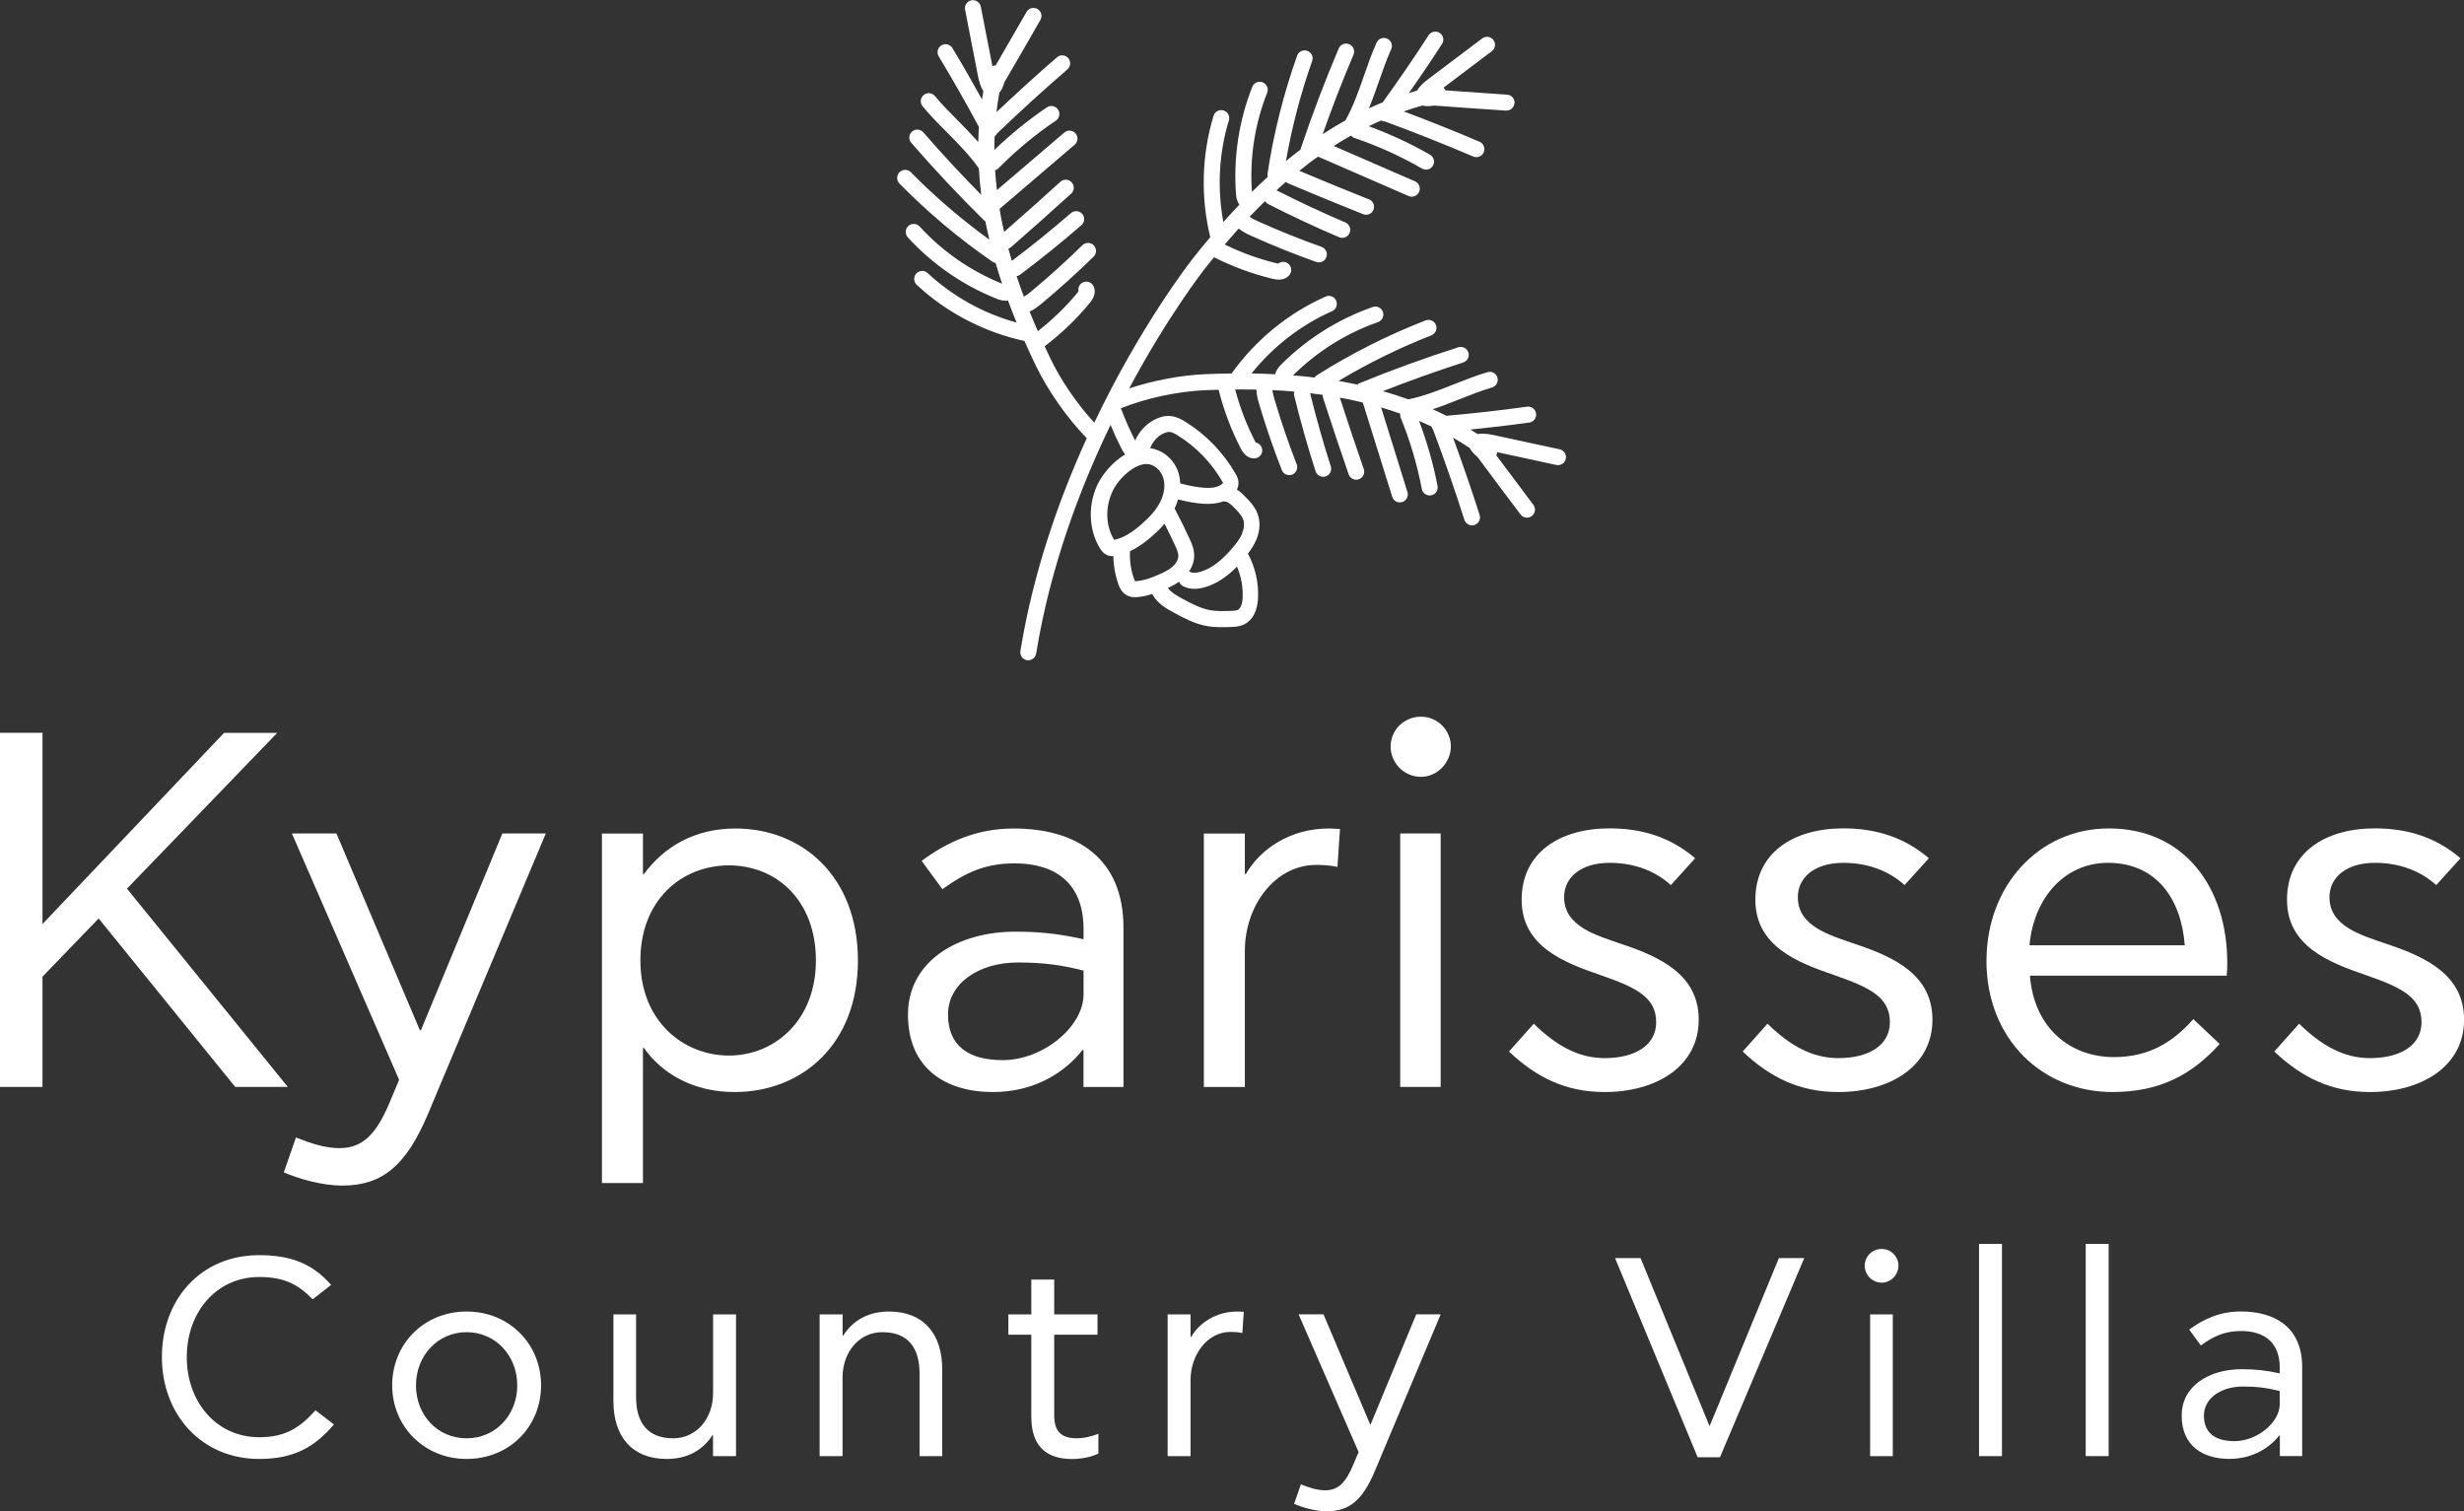 <?xml version="1.0" encoding="UTF-8"?>
<svg xmlns="http://www.w3.org/2000/svg" id="Layer_2" data-name="Layer 2" viewBox="0 0 365.41 224.11">
  <rect x="0" y="0" width="365.41" height="224.11" fill="#333333" stroke="none"/>
  <defs>
    <style>
      .cls-1 {
        fill: #fff;
      }
    </style>
  </defs>
  <g id="Layer_1-2" data-name="Layer 1">
    <g>
      <g>
        <path class="cls-1" d="M6.3,137.03l26.93-28.35h7.88l-22.28,23.1,23.85,29.4h-7.8l-20.25-24.98-8.33,8.63v16.35H0v-52.51h6.3v28.35Z"></path>
        <path class="cls-1" d="M80.94,123.6l-17.55,41.78c-3.15,7.35-6.6,10.43-12.6,10.43-3.23,0-6.53-1.05-8.7-1.95l1.8-5.18c2.25.9,4.35,1.58,6.45,1.58,3.3,0,5.4-1.88,7.43-6.75l1.42-3.38-15.9-36.53h6.6l12.38,29.18h.15l12.08-29.18h6.45Z"></path>
        <path class="cls-1" d="M95.5,155.41h-.15v20.03h-6.08v-51.83h6.08v6h.15c2.93-3.98,7.43-6.75,13.58-6.75,9.83,0,18.15,7.05,18.15,19.58s-8.4,19.5-18.3,19.5c-6.08,0-10.73-2.7-13.43-6.53ZM121,142.43c0-9-5.93-14.1-12.9-14.1s-13.13,5.1-13.13,14.1,6.38,14.1,13.13,14.1,12.9-5.18,12.9-14.1Z"></path>
        <path class="cls-1" d="M160.69,139.28v-1.5c0-6.83-4.2-9.75-10.2-9.75-4.28,0-7.2,1.28-10.73,3.83l-3.08-4.2c3.75-2.78,8.1-4.8,13.65-4.8,9.38,0,16.28,4.43,16.28,14.7v23.63h-5.93v-5.48h-.15c-2.48,3.15-6.9,6.23-13.28,6.23-7.05,0-12.6-3.53-12.6-11.48s7.43-12.3,15.9-12.3c3.6,0,6.45.3,10.13,1.12ZM160.69,143.93c-3.3-.83-5.93-1.2-9.75-1.2-5.78,0-10.35,3.08-10.35,7.73s3.08,6.75,8.1,6.75c6,0,12-4.95,12-9.75v-3.53Z"></path>
        <path class="cls-1" d="M197.07,122.85c.45,0,1.2.08,1.65.08l-.38,5.63c-.98-.23-2.1-.3-3.15-.3-6.15,0-10.58,6.08-10.58,12.75v20.18h-6.08v-37.58h6.08v6h.15c2.17-3.75,6.6-6.75,12.3-6.75Z"></path>
        <path class="cls-1" d="M210.73,115.2c-2.48,0-4.5-2.03-4.5-4.5s2.02-4.42,4.5-4.42,4.43,2.02,4.43,4.42-2.03,4.5-4.43,4.5ZM207.65,123.6h6v37.58h-6v-37.58Z"></path>
        <path class="cls-1" d="M223.78,155.93l3.68-4.12c3.38,3.3,6.68,5.1,10.5,5.1,4.5,0,7.65-1.88,7.65-5.33,0-3.75-3.08-5.18-8.25-6.98-5.48-1.88-11.7-4.28-11.7-11.18s5.55-10.58,13.05-10.58c4.88,0,9.08,1.35,12.68,4.43l-3.6,3.98c-2.4-2.17-5.55-3.3-9.08-3.3-4.2,0-6.75,2.1-6.75,5.1,0,4.35,4.73,5.63,8.63,6.98,5.85,1.95,11.33,4.65,11.33,11.18,0,6.98-6.38,10.73-13.95,10.73-5.78,0-10.13-2.17-14.18-6Z"></path>
        <path class="cls-1" d="M258.44,155.93l3.68-4.12c3.38,3.3,6.68,5.1,10.5,5.1,4.5,0,7.65-1.88,7.65-5.33,0-3.75-3.08-5.18-8.25-6.98-5.48-1.88-11.7-4.28-11.7-11.18s5.55-10.58,13.05-10.58c4.88,0,9.08,1.35,12.68,4.43l-3.6,3.98c-2.4-2.17-5.55-3.3-9.08-3.3-4.2,0-6.75,2.1-6.75,5.1,0,4.35,4.73,5.63,8.63,6.98,5.85,1.95,11.33,4.65,11.33,11.18,0,6.98-6.38,10.73-13.95,10.73-5.78,0-10.13-2.17-14.18-6Z"></path>
        <path class="cls-1" d="M294.6,142.43c0-10.95,7.65-19.58,18.15-19.58,11.25,0,17.55,8.85,17.55,19.88,0,.68,0,1.13-.08,1.95h-29.18c.6,7.8,6,12.08,12.45,12.08,5.25,0,8.78-2.25,11.78-5.63l3.9,3.68c-3.98,4.43-8.7,7.13-15.9,7.13-10.35,0-18.68-7.8-18.68-19.5ZM324,140.18c-.53-6.98-4.28-12.23-11.4-12.23-6.23,0-10.95,4.95-11.63,12.23h23.03Z"></path>
        <path class="cls-1" d="M337.28,155.93l3.68-4.12c3.38,3.3,6.68,5.1,10.5,5.1,4.5,0,7.65-1.88,7.65-5.33,0-3.75-3.08-5.18-8.25-6.98-5.48-1.88-11.7-4.28-11.7-11.18s5.55-10.58,13.05-10.58c4.88,0,9.08,1.35,12.68,4.43l-3.6,3.98c-2.4-2.17-5.55-3.3-9.08-3.3-4.2,0-6.75,2.1-6.75,5.1,0,4.35,4.73,5.63,8.63,6.98,5.85,1.95,11.33,4.65,11.33,11.18,0,6.98-6.38,10.73-13.95,10.73-5.78,0-10.13-2.17-14.18-6Z"></path>
      </g>
      <g>
        <path class="cls-1" d="M49.52,211.23c-2.85,3.36-5.92,5.12-11.08,5.12-8.56,0-14.43-6.59-14.43-15.11s5.75-15.11,14.43-15.11c4.87,0,8.01,1.38,10.66,4.41l-2.73,2.14c-2.1-2.18-4.2-3.31-7.93-3.31-6.34,0-10.74,5.2-10.74,11.88s4.41,11.88,10.74,11.88c3.82,0,5.96-1.34,8.35-3.99l2.73,2.1Z"></path>
        <path class="cls-1" d="M58.16,205.44c0-6.13,4.7-10.95,11.04-10.95s11.04,4.83,11.04,10.95-4.7,10.91-11.04,10.91-11.04-4.87-11.04-10.91ZM76.71,205.44c0-4.41-3.23-7.89-7.51-7.89s-7.51,3.48-7.51,7.89,3.19,7.85,7.51,7.85,7.51-3.48,7.51-7.85Z"></path>
        <path class="cls-1" d="M109.14,215.93h-3.4v-3.11h-.08c-1.43,2.22-3.69,3.53-6.8,3.53-5.16,0-7.89-3.36-7.89-8.56v-12.88h3.36v12.25c0,3.82,1.72,6.13,5.5,6.13,3.44,0,5.92-2.9,5.92-6.71v-11.67h3.4v21.02Z"></path>
        <path class="cls-1" d="M121.56,194.91h3.4v3.15h.08c1.43-2.22,3.69-3.57,6.8-3.57,5.16,0,7.89,3.36,7.89,8.56v12.88h-3.36v-12.25c0-3.82-1.72-6.13-5.5-6.13-3.44,0-5.92,2.9-5.92,6.76v11.62h-3.4v-21.02Z"></path>
        <path class="cls-1" d="M152.94,210.18v-12.25h-3.4v-3.02h3.4v-5.16h3.4v5.16h6.42v3.02h-6.42v12c0,2.56,1.3,3.36,3.36,3.36.92,0,2.01-.21,3.19-.67v2.94c-1.17.55-2.6.8-3.94.8-3.4,0-6-1.59-6-6.17Z"></path>
        <path class="cls-1" d="M183.53,194.49c.25,0,.67.04.92.04l-.21,3.15c-.54-.13-1.17-.17-1.76-.17-3.44,0-5.92,3.4-5.92,7.13v11.29h-3.4v-21.02h3.4v3.36h.08c1.22-2.1,3.69-3.78,6.88-3.78Z"></path>
        <path class="cls-1" d="M213.65,194.91l-9.82,23.37c-1.76,4.11-3.69,5.83-7.05,5.83-1.8,0-3.65-.59-4.87-1.09l1.01-2.9c1.26.5,2.43.88,3.61.88,1.85,0,3.02-1.05,4.15-3.78l.8-1.89-8.9-20.43h3.69l6.92,16.32h.08l6.76-16.32h3.61Z"></path>
        <path class="cls-1" d="M263.79,186.56h3.78l-12.5,29.54h-3.31l-12.25-29.54h3.78l10.2,24.84h.08l10.24-24.84Z"></path>
        <path class="cls-1" d="M279.06,190.21c-1.38,0-2.52-1.13-2.52-2.52s1.13-2.48,2.52-2.48,2.48,1.13,2.48,2.48-1.13,2.52-2.48,2.52ZM277.34,194.91h3.36v21.02h-3.36v-21.02Z"></path>
        <path class="cls-1" d="M293.49,184.46h3.4v31.47h-3.4v-31.47Z"></path>
        <path class="cls-1" d="M309.31,184.46h3.4v31.47h-3.4v-31.47Z"></path>
        <path class="cls-1" d="M338.09,203.68v-.84c0-3.82-2.35-5.46-5.71-5.46-2.39,0-4.03.71-6,2.14l-1.72-2.35c2.1-1.55,4.53-2.69,7.64-2.69,5.25,0,9.11,2.48,9.11,8.22v13.22h-3.31v-3.06h-.08c-1.38,1.76-3.86,3.48-7.43,3.48-3.94,0-7.05-1.97-7.05-6.42s4.15-6.88,8.9-6.88c2.01,0,3.61.17,5.67.63ZM338.09,206.28c-1.85-.46-3.32-.67-5.46-.67-3.23,0-5.79,1.72-5.79,4.32s1.72,3.78,4.53,3.78c3.36,0,6.71-2.77,6.71-5.46v-1.97Z"></path>
      </g>
      <path class="cls-1" d="M224.61,15.3c.04-.65-.45-1.22-1.11-1.26-3.05-.2-6.09-.42-9.14-.64-.07-.16-.17-.29-.29-.4l7.17-5.41c.52-.39.63-1.14.23-1.66-.39-.52-1.14-.63-1.66-.23l-7.96,6c-.54.4-1.23.95-1.7,1.73-.4.11-.81.24-1.21.37,1.68-2.4,3.33-4.83,4.91-7.28.36-.55.2-1.28-.35-1.64-.55-.35-1.28-.2-1.64.35-2.17,3.36-4.46,6.69-6.8,9.94-.69.28-1.37.58-2.05.9.54-1.32,1.02-2.66,1.48-3.99.59-1.68,1.14-3.27,1.82-4.78.27-.6,0-1.3-.59-1.57-.6-.27-1.3,0-1.57.59-.73,1.6-1.32,3.32-1.9,4.98-.78,2.24-1.6,4.55-2.72,6.55-1.13.63-2.26,1.32-3.38,2.05,1.4-3.97,2.92-7.92,4.57-11.78.26-.6-.02-1.3-.63-1.56-.6-.26-1.3.02-1.56.63-2.04,4.8-3.92,9.74-5.58,14.69-.04.1-.07.21-.09.31-.05.04-.1.07-.15.11-.67.51-1.34,1.04-2.01,1.59.89-5.04,2.18-10.02,3.89-14.84.22-.62-.1-1.29-.72-1.51-.62-.22-1.29.1-1.51.72-2.01,5.66-3.49,11.55-4.39,17.49-.03.17,0,.34.03.49-.78.71-1.56,1.45-2.34,2.21-.36-4.98.42-10.06,2.26-14.7.24-.61-.06-1.3-.67-1.54-.61-.24-1.3.06-1.54.67-1.99,5.02-2.82,10.53-2.41,15.92.02.28.08.98.5,1.55-.79.83-1.59,1.69-2.38,2.58-.93-4.98-.66-10.25.82-15.07.19-.63-.16-1.29-.79-1.48-.63-.19-1.29.16-1.48.79-1.77,5.77-1.93,12.13-.49,18-.83.99-1.67,2-2.51,3.07-.5.63-7.82,10.02-14.69,24.44-2.53-2.74-4.92-6.22-6.52-9.54-.29-.6-.56-1.19-.84-1.79,2.48-1.88,4.74-4.05,6.71-6.45.9-1.09.79-1.94.53-2.47-.29-.59-.99-.83-1.58-.55-.5.24-.76.8-.64,1.33-.03.04-.07.1-.14.18-1.74,2.12-3.73,4.03-5.89,5.72-.43-.98-.84-1.95-1.22-2.9.75-.35,1.37-.85,1.85-1.25,2.63-2.19,5.2-4.51,7.64-6.9.47-.46.47-1.21.02-1.68-.46-.47-1.21-.47-1.68-.02-2.4,2.35-4.92,4.63-7.5,6.78-.43.36-.81.66-1.19.85-.38-1.03-.74-2.05-1.07-3.05.1-.01.2-.03.29-.07s.17-.09.25-.15c3.09-2.32,6.14-4.79,9.07-7.33.49-.43.55-1.18.12-1.67-.43-.49-1.18-.55-1.67-.12-2.84,2.46-5.78,4.84-8.77,7.09-.18-.6-.35-1.2-.51-1.8.15-.07.3-.16.45-.29,2.98-2.6,5.94-5.23,8.86-7.89.48-.44.52-1.19.08-1.67-.44-.49-1.19-.52-1.68-.08-2.75,2.5-5.53,4.98-8.34,7.43-.14-.6-.27-1.2-.39-1.8-.11-.54-.19-1.08-.28-1.62l11.13-9.51c.5-.43.56-1.17.13-1.67-.42-.5-1.18-.56-1.67-.13l-9.99,8.53c-.12-1-.21-1.98-.27-2.96.04-.01.09-.02.13-.03.14-.06.27-.15.38-.26,2.59-2.62,5.44-4.99,8.5-7.05.54-.37.69-1.1.32-1.65-.37-.54-1.11-.69-1.65-.32-2.77,1.87-5.38,4-7.79,6.32,0-.68.01-1.35.04-2.02.14-.11.25-.24.33-.4,3.4-3.26,6.92-6.47,10.46-9.53.5-.43.55-1.18.12-1.67-.43-.5-1.18-.55-1.67-.12-3.03,2.62-6.03,5.36-8.97,8.13.12-.97.26-1.93.43-2.88.37-.42.56-.97.65-1.24.05-.15.09-.29.15-.4,1.78-3.05,3.54-6.1,5.29-9.16.33-.57.13-1.29-.44-1.62-.57-.33-1.29-.13-1.62.44-1.52,2.65-3.04,5.29-4.58,7.94-.17,0-.33.02-.48.09l-1.72-8.82c-.13-.64-.75-1.06-1.39-.94-.64.13-1.06.75-.94,1.39l1.9,9.78c.14.7.32,1.53.81,2.29-.08.41-.13.83-.2,1.24-1.42-2.56-2.88-5.11-4.39-7.61-.34-.56-1.07-.75-1.63-.4-.56.34-.74,1.07-.4,1.63,2.07,3.42,4.06,6.94,5.96,10.46-.05.74-.08,1.49-.09,2.24-.95-1.06-1.94-2.08-2.93-3.08-1.26-1.26-2.44-2.46-3.5-3.73-.42-.51-1.17-.58-1.67-.16-.5.42-.58,1.17-.16,1.67,1.12,1.36,2.4,2.65,3.64,3.89,1.67,1.69,3.39,3.43,4.7,5.32.07,1.3.2,2.61.36,3.93-2.96-3-5.84-6.1-8.59-9.27-.43-.5-1.18-.55-1.67-.12-.5.43-.55,1.18-.12,1.67,3.42,3.94,7.04,7.8,10.76,11.46.07.08.15.15.24.21.01.06.02.12.03.18.16.83.35,1.66.55,2.51-4.14-3.01-8.06-6.35-11.64-10-.46-.47-1.21-.47-1.68-.01-.47.46-.47,1.21-.02,1.68,4.21,4.29,8.85,8.19,13.8,11.6.14.1.3.15.46.18.3,1.01.62,2.04.97,3.08-4.63-1.86-8.86-4.79-12.23-8.48-.44-.48-1.19-.51-1.68-.08-.48.44-.52,1.19-.08,1.68,3.64,3.99,8.22,7.15,13.25,9.14.26.1.92.36,1.61.23.4,1.08.82,2.17,1.28,3.28-4.88-1.34-9.5-3.9-13.19-7.34-.48-.45-1.23-.42-1.68.06-.45.48-.42,1.23.06,1.68,4.41,4.12,10.06,7.05,15.97,8.32.52,1.18,1.07,2.38,1.66,3.6,1.84,3.81,4.66,7.82,7.58,10.82-4.11,9.03-7.93,19.82-9.84,31.56-.1.65.33,1.26.98,1.36.23.04.45,0,.65-.08.36-.15.64-.48.71-.9,2.08-12.83,6.48-24.5,11.03-33.91.49,1.18,1.02,2.34,1.6,3.47.12.23.3.57.56.91-1.89,1.13-3.43,3.03-4.12,4.52-1.41,3.02-1.28,6.58.33,9.31.25.42.61.92,1.26,1.15.28.1.54.11.78.1.02,1.4.27,2.81.73,4.12.13.35.42,1.19,1.19,1.64.6.36,1.24.35,1.72.31.74-.06,1.44-.24,2.13-.46.75,1.45,2.28,2.27,3.24,2.79,1.42.76,3.02,1.63,4.81,1.96,1.22.22,2.41.19,3.57.15.51-.02,1.2-.04,1.86-.32.06-.03.12-.05.18-.08,1.22-.61,1.95-1.99,2.03-3.89.11-2.29-.41-4.57-1.5-6.59.47-.61.93-1.31,1.26-2.09.53-1.28.6-2.62.2-3.75-.4-1.14-1.23-1.97-1.89-2.64-.28-.29-.69-.69-1.2-1.02.18-.38.26-.78.22-1.19-.05-.51-.28-.91-.42-1.15-1.79-3.13-4.35-5.79-7.42-7.7-.64-.4-1.34-.77-2.18-.86-.79-.08-1.61.11-2.45.55-1.27.67-2.27,1.77-2.84,3.08-.8-1.55-1.51-3.16-2.12-4.79,0,0,0,0,0,0,3.74-1.5,8.42-2.5,12.53-2.68.67-.03,1.32-.05,1.97-.06.75,3.02,1.86,5.95,3.28,8.71.65,1.26,1.48,1.49,2.06,1.46.14,0,.28-.04.4-.09.45-.19.75-.64.72-1.15-.03-.56-.44-1.01-.96-1.11-.03-.04-.07-.11-.11-.2-1.26-2.44-2.24-5.01-2.94-7.67,1.07,0,2.12,0,3.15.02.02.83.24,1.59.42,2.19.97,3.28,2.1,6.55,3.34,9.74.24.61.92.91,1.53.68h.03c.59-.26.88-.93.65-1.54-1.22-3.13-2.32-6.35-3.27-9.56-.16-.54-.29-1-.32-1.43,1.1.05,2.18.12,3.24.22-.05.19-.07.38-.02.59.92,3.76,1.99,7.54,3.17,11.22.2.62.87.97,1.49.77.03-.01.07-.02.1-.04.56-.24.86-.86.67-1.45-1.14-3.56-2.17-7.21-3.07-10.85.63.07,1.25.15,1.86.24,0,.17.03.34.09.53,1.22,3.76,2.47,7.52,3.77,11.26.21.62.89.95,1.51.73.02,0,.05-.02.07-.03.57-.24.87-.89.66-1.48-1.22-3.52-2.4-7.04-3.55-10.59.61.11,1.22.22,1.81.35.54.12,1.07.25,1.6.38l4.36,13.97c.19.63.86.97,1.48.78.04-.01.07-.02.11-.04.56-.23.85-.86.67-1.45l-3.91-12.54c.97.28,1.91.59,2.84.92-.03.19-.02.39.06.58,1.39,3.41,2.45,6.97,3.14,10.59.12.64.74,1.06,1.39.94.08-.02.16-.04.24-.07.51-.21.81-.76.7-1.32-.63-3.28-1.56-6.52-2.74-9.64.63.27,1.24.54,1.84.83.05.18.12.33.24.47,1.65,4.4,3.22,8.89,4.64,13.36.2.62.87.97,1.49.77.03-.01.07-.02.1-.04.56-.23.86-.86.67-1.45-1.22-3.83-2.55-7.66-3.94-11.45.85.49,1.68,1,2.48,1.53.24.5.67.9.88,1.09.11.1.23.2.31.29,2.1,2.83,4.21,5.66,6.34,8.47.33.44.92.58,1.41.38.09-.04.18-.09.26-.15.52-.39.63-1.14.23-1.66-1.84-2.44-3.67-4.88-5.49-7.33.07-.16.11-.31.11-.48l8.78,1.9c.64.14,1.27-.27,1.41-.91.14-.64-.27-1.27-.91-1.41l-9.74-2.1c-.66-.14-1.53-.31-2.42-.16-.35-.23-.71-.45-1.07-.67,2.91-.3,5.83-.63,8.72-1.04.1-.01.2-.04.3-.08.48-.2.79-.71.71-1.26-.09-.65-.69-1.1-1.34-1.01-3.97.55-7.98,1-11.96,1.35-.66-.34-1.34-.66-2.02-.97,1.35-.45,2.68-.97,3.99-1.49,1.66-.66,3.22-1.27,4.8-1.74.04-.01.08-.03.12-.04.55-.23.85-.84.68-1.43-.19-.63-.84-.99-1.47-.8-1.69.5-3.37,1.17-5.01,1.81-2.21.88-4.49,1.77-6.74,2.22-1.22-.44-2.47-.85-3.76-1.21,3.92-1.54,7.91-2.97,11.9-4.25.03-.01.07-.02.1-.04.56-.24.86-.86.67-1.45-.2-.62-.87-.97-1.49-.77-5.02,1.61-10.03,3.43-14.9,5.43l.06.14c-.13-.03-.26-.07-.4-.09-.83-.18-1.67-.34-2.52-.49,4.4-2.62,9.01-4.9,13.77-6.76.62-.26.91-.93.67-1.54-.24-.61-.93-.91-1.54-.67-5.6,2.18-11.02,4.91-16.1,8.12-.15.09-.26.21-.35.35-1.05-.13-2.11-.24-3.2-.32,3.54-3.52,7.89-6.26,12.6-7.9.61-.23.95-.89.73-1.51-.22-.62-.89-.95-1.51-.73-5.1,1.78-9.82,4.74-13.62,8.58-.2.2-.69.7-.84,1.39-1.15-.06-2.32-.1-3.51-.12,3.16-3.96,7.33-7.2,11.94-9.23.6-.26.87-.96.61-1.56-.26-.6-.96-.88-1.56-.61-5.52,2.43-10.44,6.47-13.94,11.4-1.3.02-2.61.05-3.96.11-3.63.16-7.69.94-11.24,2.11,5.7-10.67,10.93-17.39,11.35-17.92.41-.53.83-1.03,1.24-1.53,2.77,1.4,5.71,2.48,8.74,3.21.76.18,1.32.12,1.73-.05.33-.14.56-.35.72-.55.4-.52.32-1.26-.2-1.67-.44-.35-1.05-.34-1.47,0-.05,0-.12-.02-.22-.04-2.67-.64-5.26-1.59-7.72-2.79.69-.81,1.38-1.6,2.07-2.37.64.52,1.36.86,1.93,1.11,3.11,1.4,6.33,2.7,9.56,3.84.29.1.59.09.86-.02.3-.12.54-.37.66-.7.22-.62-.1-1.29-.72-1.51-3.17-1.13-6.32-2.39-9.38-3.77-.51-.23-.95-.44-1.29-.69.76-.8,1.52-1.57,2.28-2.31.11.16.24.3.43.4,3.45,1.76,7.01,3.43,10.57,4.94.31.13.64.12.92,0s.51-.33.63-.63c.26-.6-.02-1.3-.63-1.56-3.44-1.47-6.87-3.07-10.21-4.77.46-.43.93-.85,1.4-1.25.13.11.28.2.46.28,3.64,1.54,7.3,3.04,10.98,4.51.3.12.62.11.9,0s.52-.35.64-.65c.24-.61-.05-1.3-.66-1.54-3.46-1.38-6.9-2.79-10.34-4.24.48-.39.96-.77,1.45-1.14.44-.34.89-.64,1.34-.96l13.42,5.84c.31.14.64.13.93,0,.27-.11.5-.33.63-.62.26-.6-.01-1.3-.61-1.56l-12.05-5.24c.84-.54,1.69-1.06,2.55-1.54.13.14.29.27.48.34,3.49,1.18,6.88,2.71,10.06,4.55.33.19.72.2,1.05.07.23-.1.43-.27.57-.5.33-.57.13-1.29-.43-1.62-2.89-1.67-5.95-3.08-9.09-4.23.6-.3,1.21-.58,1.82-.85.18.09.36.13.55.13,4.4,1.62,8.81,3.37,13.12,5.21.31.13.64.12.93,0s.5-.33.63-.63c.26-.6-.02-1.3-.62-1.56-3.69-1.58-7.47-3.08-11.24-4.5.92-.32,1.85-.62,2.78-.87.54.15,1.12.08,1.4.05.15-.02.3-.05.42-.04,3.52.26,7.04.51,10.55.74.19.01.37-.02.54-.09.4-.17.69-.55.72-1.02ZM164.96,72.9c.93-1.99,3.33-4.17,5.16-4.09,1,.04,2,.87,2.37,1.98.36,1.08.2,2.41-.43,3.65-.54,1.06-1.38,2.07-2.72,3.25-1.51,1.33-2.74,2.06-4.11,2.37-.01-.02-.02-.04-.04-.06-1.22-2.06-1.31-4.78-.22-7.1ZM168.34,86.19s-.09-.13-.18-.4c-.46-1.29-.65-2.68-.58-4.05,1.32-.62,2.44-1.49,3.32-2.27.53-.46,1.18-1.08,1.8-1.81.54,1.07,1.07,2.15,1.57,3.24.25.55.46,1.05.48,1.48.01.54-.3,1.15-.85,1.64-.61.55-1.42.91-2.19,1.24-1.14.5-2.1.82-3.08.91-.2.02-.3,0-.3.02ZM184.3,88.56c-.05.97-.32,1.67-.73,1.88-.25.12-.68.14-1.06.15-1.08.03-2.1.07-3.07-.11-1.42-.26-2.79-1-4.12-1.71-.85-.46-1.69-.96-2.12-1.58.55-.25,1.12-.55,1.66-.93.1.26.28.5.54.64.94.51,2.09.55,3.42.14.27-.08.53-.18.79-.29,1.31-.55,2.56-1.44,3.83-2.72.61,1.42.91,2.99.84,4.53ZM184.23,79.09c-.33.79-.88,1.5-1.44,2.15-1.63,1.92-3.12,3.04-4.68,3.53-.68.21-1.24.22-1.59.04-.06-.03-.13-.04-.19-.06.51-.76.79-1.61.77-2.45-.02-.96-.41-1.8-.69-2.41-.69-1.51-1.44-3.02-2.22-4.49.22-.44.39-.89.52-1.34,1.37.35,2.57.56,3.68.64,1.2.08,2.2-.04,3.03-.36.09.02.18.05.28.04.41-.02,1.02.59,1.32.89.52.53,1.11,1.12,1.34,1.76.21.58.15,1.31-.15,2.05ZM172.41,64.35c.41-.22.79-.32,1.09-.29.34.03.71.23,1.17.52,2.73,1.69,5.01,4.06,6.61,6.85.03.05.1.19.12.14-.01.03-.05.1-.15.18-.51.47-1.41.67-2.67.58-1.05-.07-2.19-.28-3.55-.65-.03-.57-.12-1.13-.29-1.66-.64-1.91-2.32-3.32-4.17-3.55.34-.9.99-1.69,1.84-2.14Z"></path>
    </g>
  </g>
</svg>
